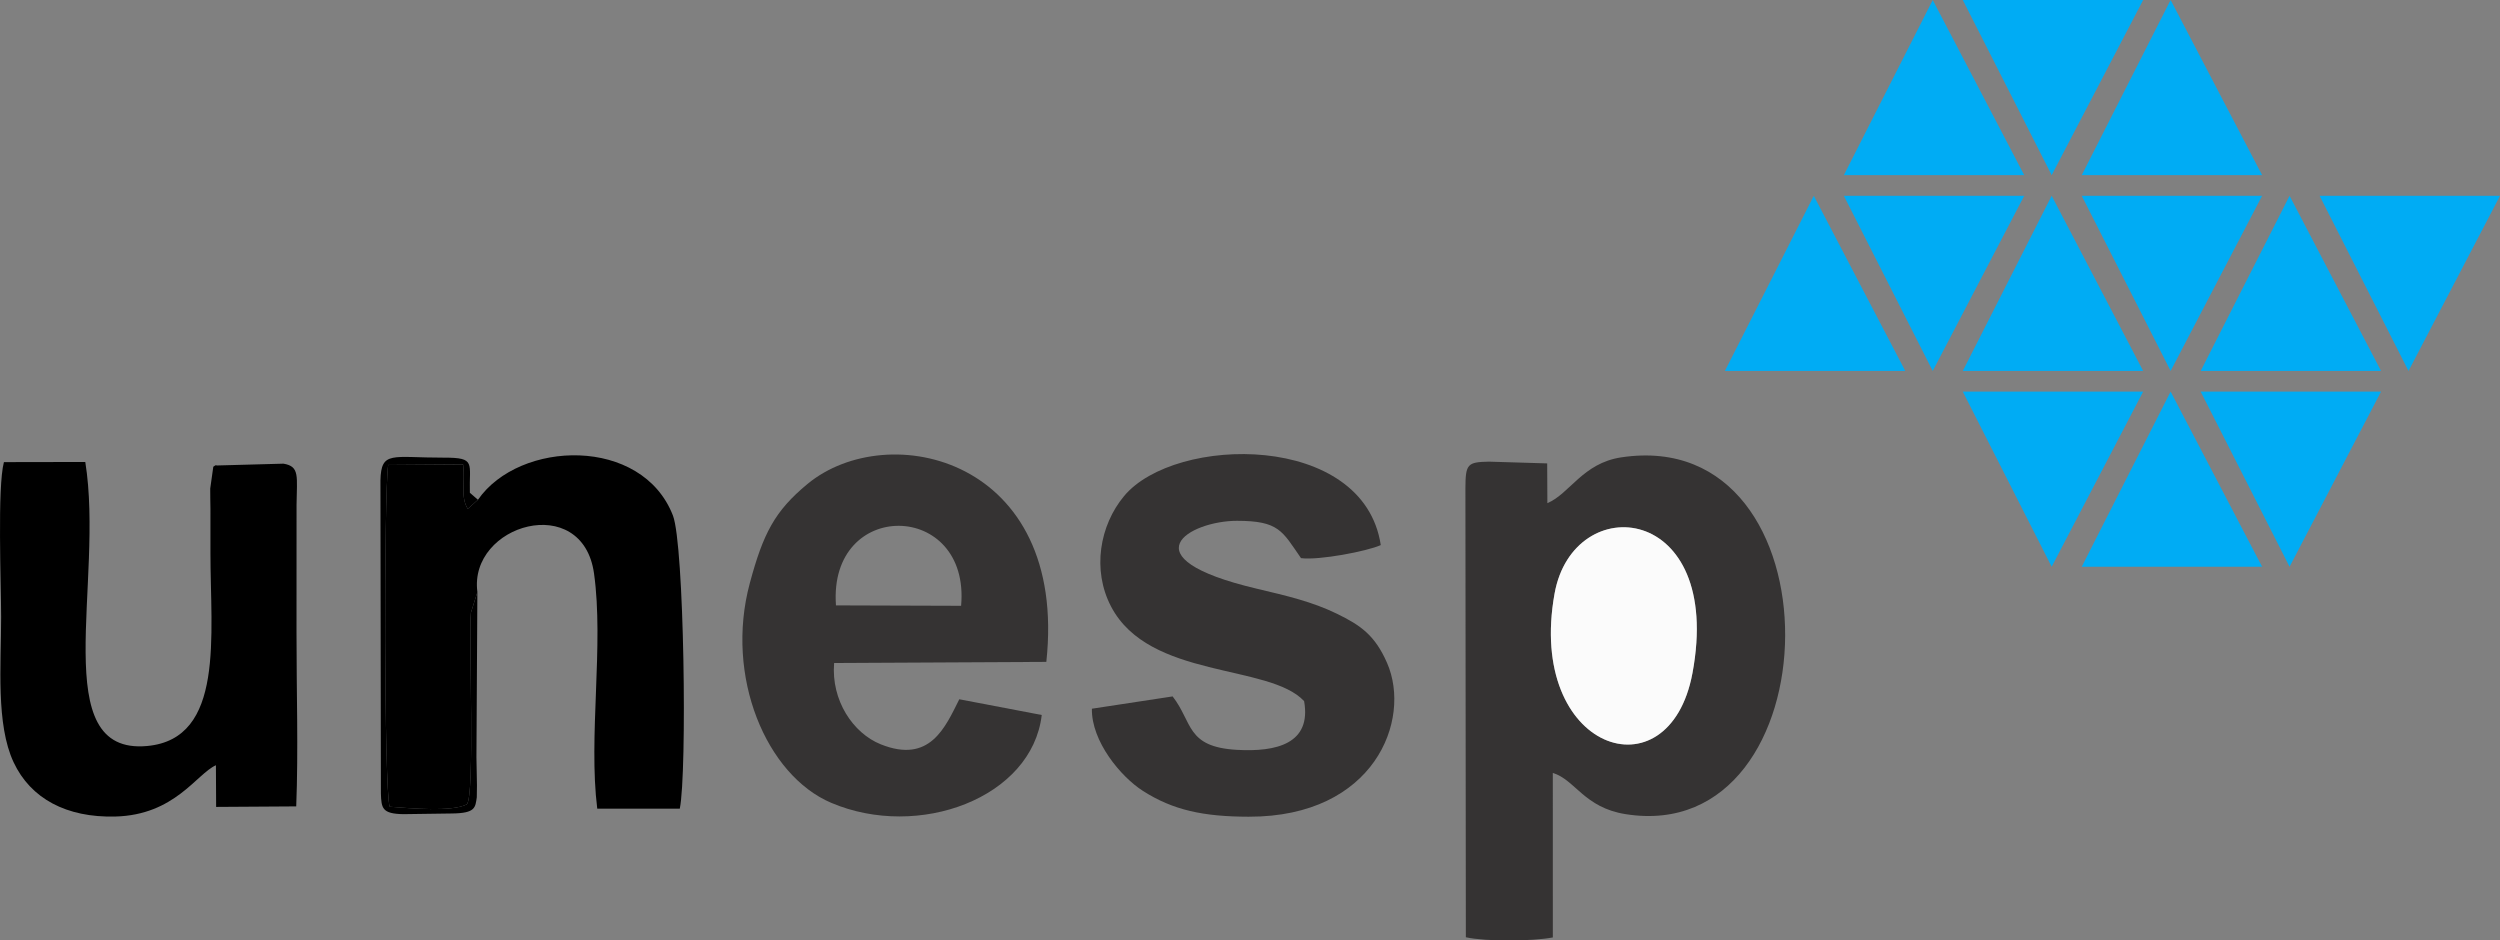 <?xml version="1.0" encoding="UTF-8"?>
<!DOCTYPE svg PUBLIC "-//W3C//DTD SVG 1.1//EN" "http://www.w3.org/Graphics/SVG/1.1/DTD/svg11.dtd">
<!-- Creator: CorelDRAW 2021 (64-Bit) -->
<svg xmlns="http://www.w3.org/2000/svg" xml:space="preserve" width="165.116mm" height="62.116mm" version="1.1" style="shape-rendering:geometricPrecision; text-rendering:geometricPrecision; image-rendering:optimizeQuality; fill-rule:evenodd; clip-rule:evenodd"
viewBox="0 0 3133.95 1178.98"
 xmlns:xlink="http://www.w3.org/1999/xlink"
 xmlns:xodm="http://www.corel.com/coreldraw/odm/2003">
 <rect x="0" y="0" width="3133.95" height="1178.98" fill="#808080" stroke="none"/>
 <defs>
  <style type="text/css">
   <![CDATA[
    .fil1 {fill:black}
    .fil3 {fill:#00ACF4}
    .fil0 {fill:#353333}
    .fil2 {fill:#FBFBFB}
   ]]>
  </style>
 </defs>
 <g id="Layer_x0020_1">
  <path class="fil0" d="M2121.65 843.73c-29.27,157.28 -208.49,97.33 -172.85,-99.75 23.7,-131.02 212.55,-113.6 172.85,99.75zm-181.89 -212.98l-0.23 -49.84 -73 -2.2c-27.16,0.55 -29.39,2.86 -29.52,33.68l0.55 562.55c25.12,5.56 83.56,5.14 109.04,0.22l-0.02 -206.25c28.24,8.73 39.13,43.4 91.21,51.69 262.77,41.84 272.48,-489.1 -5.35,-447.28 -48.49,7.3 -64.64,45.67 -92.69,57.42z"/>
  <path class="fil0" d="M1047.95 758.9c-9.78,-134.53 168.79,-131.63 156.87,0.52l-156.87 -0.52zm257.96 137.4l-103.35 -19.71c-17.56,34.94 -36.68,81.18 -98.4,56.49 -34.82,-13.93 -62.41,-55.15 -58.51,-101.98l266.02 -1.38c27.44,-255.61 -198.54,-306.38 -299.46,-222.98 -41.01,33.89 -55.49,61.97 -72.29,124.45 -31.51,117.18 20.84,240.66 102.03,275.2 109.7,46.66 251.76,-6.21 263.96,-110.1z"/>
  <path class="fil0" d="M1565.64 1023.81c157.1,0.26 204.44,-121.13 173.16,-192.76 -15.13,-34.65 -33.06,-47.17 -63,-61.73 -30.83,-14.99 -61.95,-22.26 -100.46,-31.37 -165.04,-39.03 -83.46,-85.08 -24.68,-85.06 52.7,0.02 56.69,12.75 80.26,46.79 22.62,2.94 83.09,-8.67 99.99,-16.36 -21.37,-141.88 -258,-138.01 -321.75,-61.51 -30.63,36.75 -40.36,92.65 -16.34,138.53 47.81,91.32 198.07,71.31 241.98,118.55 9.51,53.23 -34.4,63.99 -84.45,61.09 -63.62,-3.68 -54.95,-34.31 -80.37,-66.97l-101.21 15.42c-0.7,40.78 36.1,85.19 63.9,102.98 37.86,24.23 75.91,32.32 132.98,32.41z"/>
  <path class="fil1" d="M4.9 579.31c-8.37,31.77 -3.47,153.01 -3.47,194.12 0,60.19 -6.68,134.54 15.63,182.13 21.35,45.54 66.32,69.57 127.4,68.03 74.7,-1.88 101.74,-53.29 126.21,-64.32l0.27 52.26 100.4 -0.66c2.77,-70.79 0.26,-146.02 0.36,-217.36l0.05 -160.7c0.33,-35.49 4.37,-48.18 -16.45,-51.57l-83.84 2.28c-0.8,-1.28 -2.75,0.96 -4.08,1.55l-3.85 27.4c-0.12,8.11 0.26,17.11 0.28,25.36 0.06,18.41 -0,36.83 -0.01,55.24 -0.03,103.38 18.25,232.92 -79.15,242.08 -126.8,11.93 -53.5,-205.34 -77.74,-356.03l-102.01 0.18z"/>
  <path class="fil1" d="M599.13 626.5l-12.75 11.43c-9.41,-15.36 -3.08,-32.31 -5.82,-55.72l-93.95 0.67c-5.33,35.97 -5.21,407.59 1.89,428.42 26.01,1.97 77.53,6.76 96.6,-2.92 10.56,-9.62 2.42,-209.52 5.22,-240.29l8.14 -25.9c-11.25,-84.89 131.82,-126.37 146.21,-23.3 12.5,89.6 -7.24,204.77 4.04,294.8l103.47 0.02c9.31,-45.55 5.58,-330.86 -8.6,-367.45 -38.6,-99.54 -192.3,-94.92 -244.42,-19.75z"/>
  <path class="fil2" d="M2121.65 843.73c39.7,-213.35 -149.15,-230.77 -172.85,-99.75 -35.64,197.08 143.58,257.03 172.85,99.75z"/>
  <path class="fil1" d="M598.45 742.18l-8.14 25.9c-2.8,30.78 5.34,230.67 -5.22,240.29 -19.07,9.69 -70.59,4.89 -96.6,2.92 -7.1,-20.83 -7.22,-392.45 -1.89,-428.42l93.95 -0.67c2.74,23.41 -3.59,40.36 5.82,55.72l12.75 -11.43 -10.11 -8.76c-1.07,-37.28 8.13,-44.11 -32.4,-44.02 -65.31,0.14 -78.81,-9.13 -79.69,28.48l0.57 392.54c0.6,18.34 1.37,25.42 28.09,25.89l61.06 -0.85c29.65,-0.33 29.11,-7.5 31.06,-20.31 0.07,-0.44 0.2,-13.61 0.2,-14.88 -0.06,-11.66 -0.56,-23.65 -0.65,-35.41l1.18 -207.01z"/>
  <polygon class="fil3" points="2162.3,465.02 2273.72,245.45 2388.42,465.02 "/>
  <polygon class="fil3" points="2311.41,245.45 2422.83,465.02 2537.53,245.45 "/>
  <polygon class="fil3" points="2460.51,465.02 2571.93,245.45 2686.63,465.02 "/>
  <polygon class="fil3" points="2609.62,245.45 2721.04,465.02 2835.74,245.45 "/>
  <polygon class="fil3" points="2758.73,465.02 2870.15,245.45 2984.84,465.02 "/>
  <polygon class="fil3" points="2907.83,245.45 3019.25,465.02 3133.95,245.45 "/>
  <polygon class="fil3" points="2311.41,219.56 2422.83,0 2537.52,219.56 "/>
  <polygon class="fil3" points="2460.51,0 2571.93,219.56 2686.63,0 "/>
  <polygon class="fil3" points="2609.62,219.56 2721.04,0 2835.74,219.56 "/>
  <polygon class="fil3" points="2460.51,490.91 2571.93,710.47 2686.63,490.91 "/>
  <polygon class="fil3" points="2609.62,710.47 2721.04,490.91 2835.74,710.47 "/>
  <polygon class="fil3" points="2758.72,490.91 2870.14,710.47 2984.84,490.91 "/>
 </g>
</svg>
